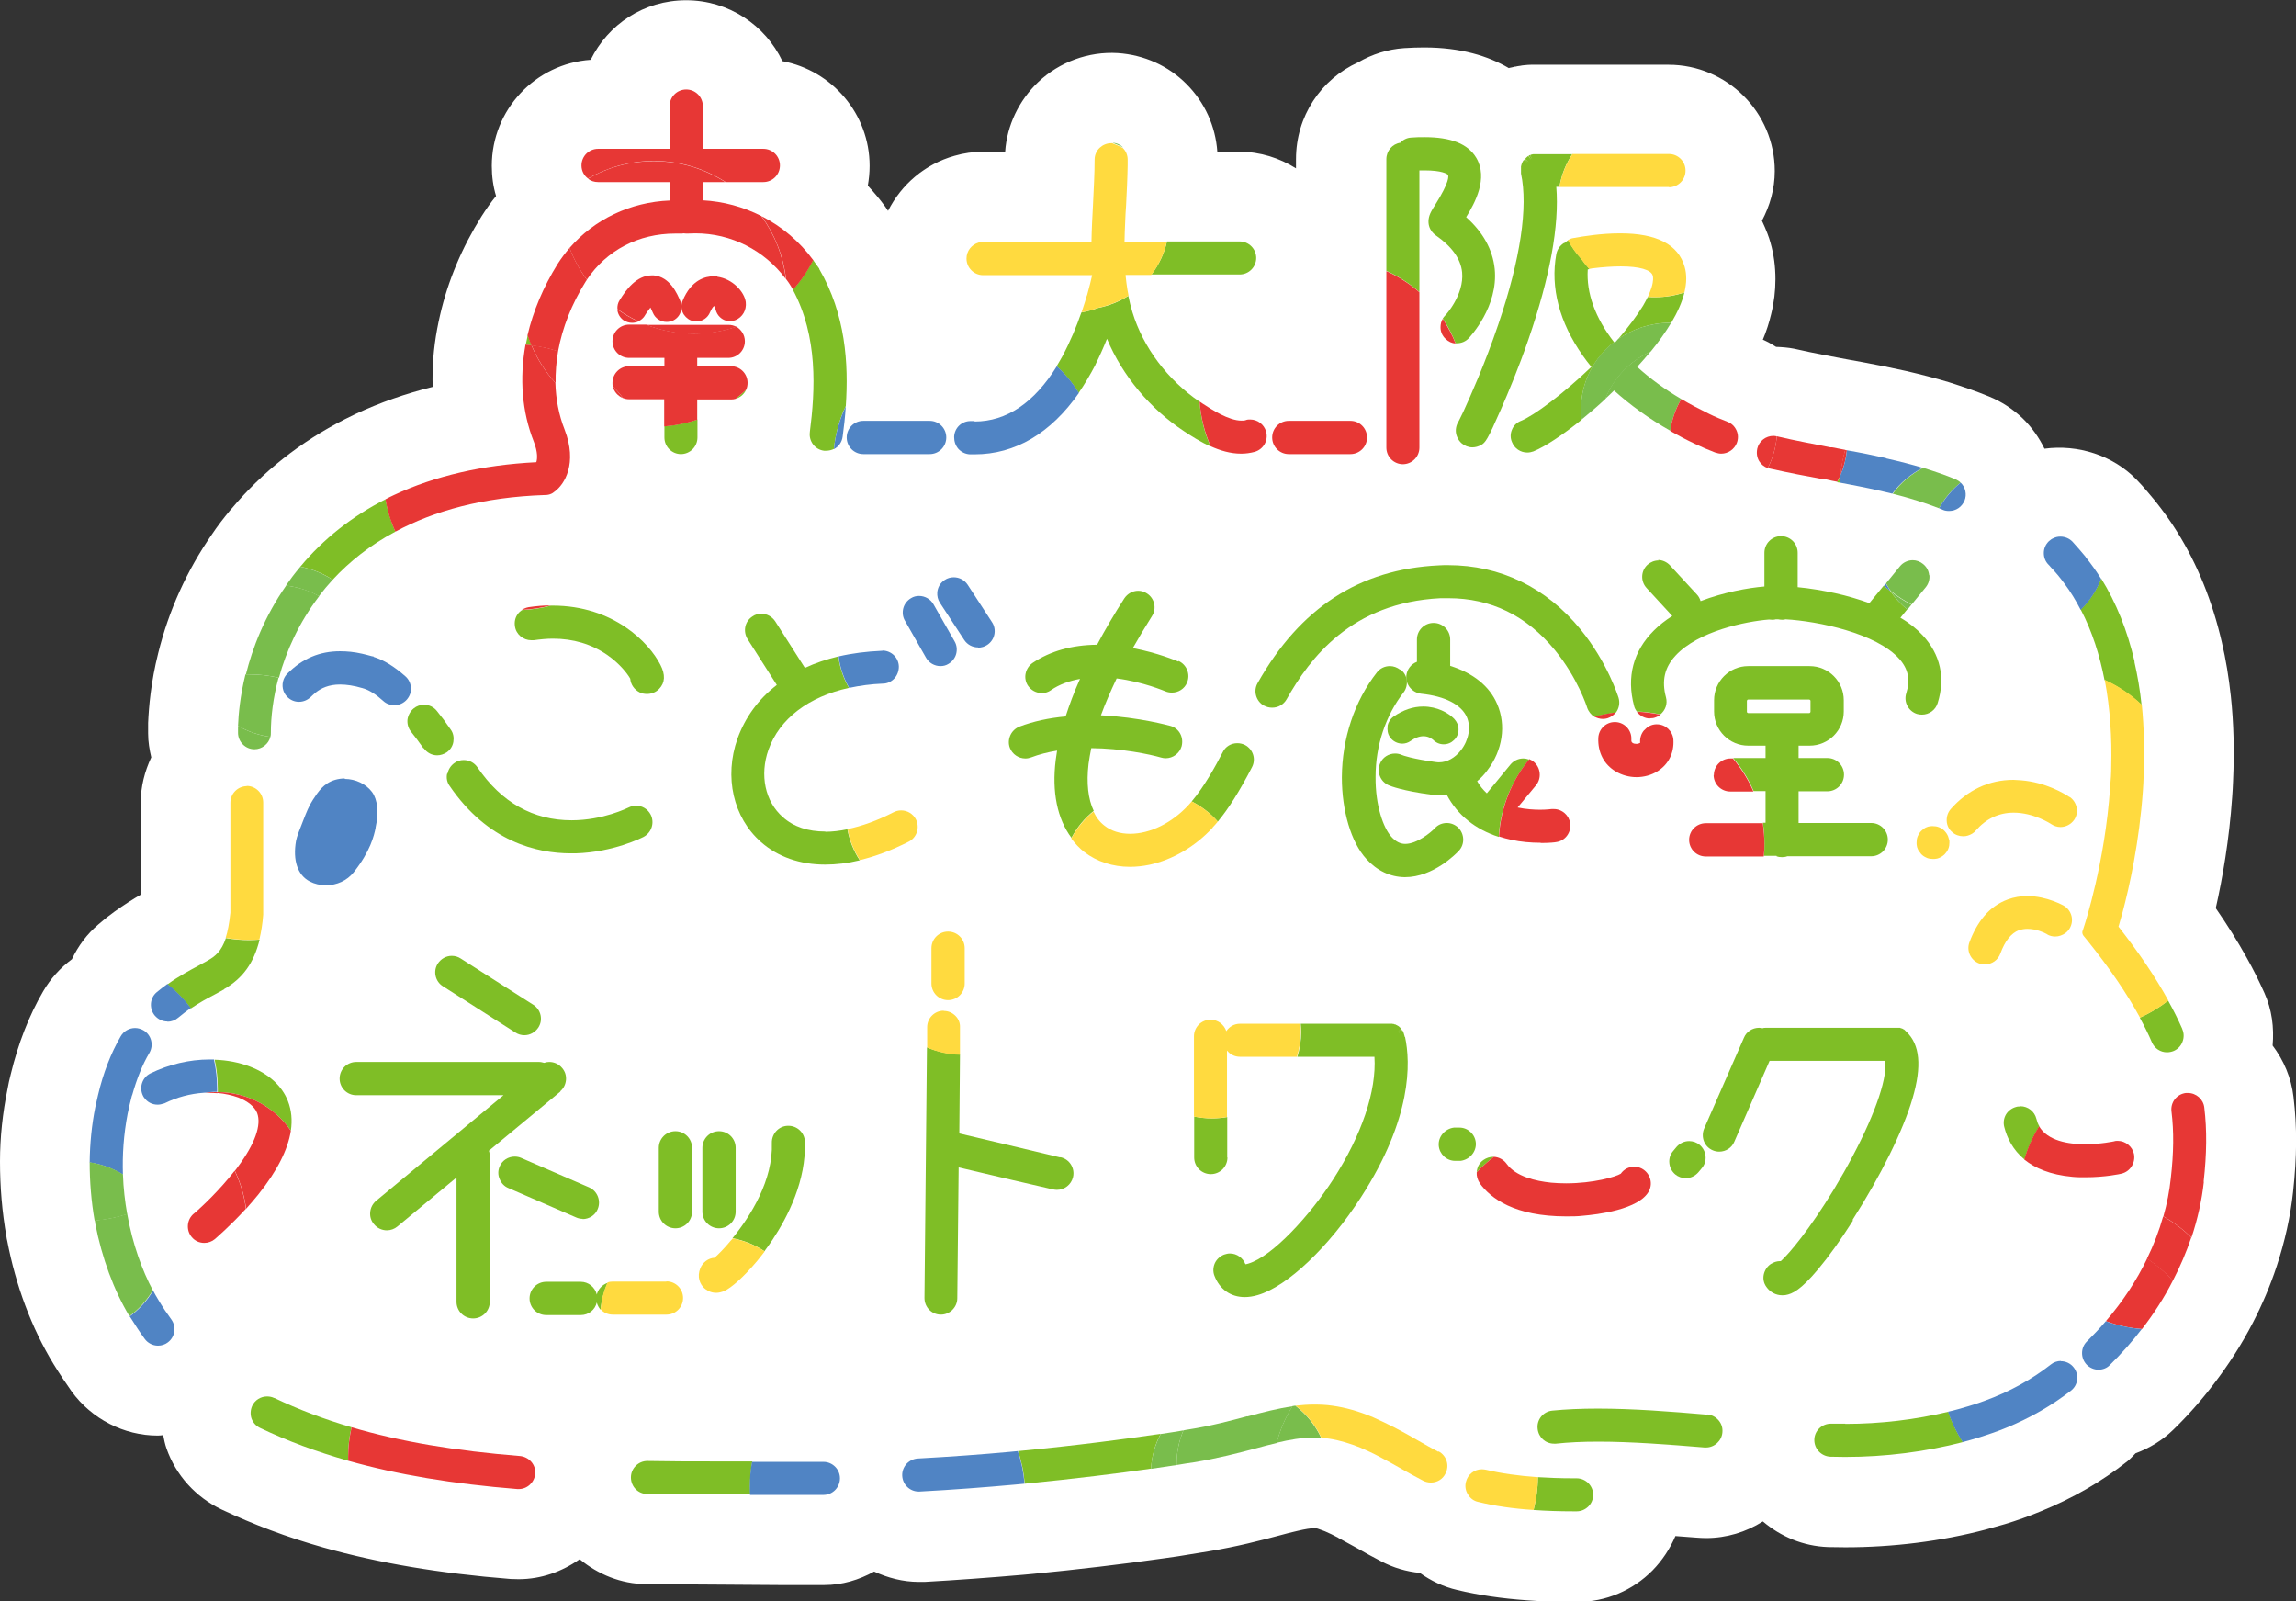 <?xml version="1.0" encoding="UTF-8"?>
<svg id="_レイヤー_2" data-name="レイヤー 2" xmlns="http://www.w3.org/2000/svg" viewBox="0 0 102.15 71.23">
  <rect x="0" y="0" width="102.15" height="71.23" fill="#333333" stroke="none"/>
  <defs>
    <style>
      .cls-1 {
        fill: #ffda3f;
      }

      .cls-1, .cls-2, .cls-3, .cls-4, .cls-5, .cls-6 {
        stroke-width: 0px;
      }

      .cls-2 {
        fill: #e73735;
      }

      .cls-3 {
        fill: #79bd4c;
      }

      .cls-4 {
        fill: #5084c4;
      }

      .cls-5 {
        fill: #fff;
      }

      .cls-6 {
        fill: #7fbe26;
      }
    </style>
  </defs>
  <g id="_レイヤー_1-2" data-name="レイヤー 1">
    <g>
      <path class="cls-5" d="M102.04,48.8c-.1-.86-.44-1.64-.93-2.29.07-.8-.03-1.6-.37-2.35-.23-.51-.49-1.04-.79-1.57-.4-.72-.85-1.44-1.37-2.19.3-1.33.6-3.04.73-4.94.02-.24.03-.48.04-.71.06-1.32.03-2.59-.1-3.79-.09-.83-.22-1.63-.4-2.39-.42-1.82-1.09-3.48-2-4.93-.29-.47-.62-.92-.96-1.35-.27-.33-.54-.65-.84-.96-1.05-1.08-2.61-1.57-4.09-1.37-.24-.49-.56-.95-.97-1.35-.44-.42-.95-.75-1.49-.97-.58-.24-1.17-.44-1.8-.64-.6-.18-1.22-.34-1.91-.5-.63-.14-1.27-.27-1.98-.4l-.66-.12c-.68-.13-1.46-.27-2.2-.44h0s-.09-.02-.14-.03c-.26-.05-.52-.07-.79-.08-.19-.12-.38-.23-.59-.32.16-.38.28-.76.37-1.14.13-.52.19-1.04.19-1.55,0-.56-.07-1.1-.22-1.62-.06-.23-.19-.58-.38-.98.35-.66.57-1.41.57-2.21,0-2.61-2.12-4.73-4.73-4.73h-5.87c-.07,0-.14,0-.22,0,0,0-.02,0-.02,0-.09,0-.19.01-.3.02-.05,0-.15.02-.2.03-.02,0-.05,0-.07.01-.03,0-.07.01-.1.02,0,0-.01,0-.02,0-.03,0-.06.01-.09.02-.05.01-.1.02-.14.03-.02,0-.05.01-.07.02-.92-.54-2.14-.92-3.77-.92-.28,0-.58.01-.89.03-.73.05-1.42.27-2.04.63-1.66.75-2.77,2.4-2.77,4.31v.41c-.73-.46-1.59-.74-2.52-.74h-.98c-.08-1.14-.56-2.2-1.38-3.02-.8-.8-1.87-1.29-3.05-1.37-1.3-.08-2.6.4-3.54,1.29-.86.82-1.39,1.93-1.47,3.1h-.98c-.43,0-.86.06-1.27.18-1.32.37-2.37,1.28-2.96,2.45-.04-.06-.08-.12-.12-.18-.24-.33-.5-.64-.78-.94.05-.29.08-.58.08-.88,0-2.32-1.68-4.25-3.88-4.66-.76-1.6-2.39-2.71-4.28-2.71s-3.48,1.08-4.25,2.65c-2.46.17-4.4,2.22-4.4,4.72,0,.46.06.91.19,1.34-.23.28-.44.58-.65.91-.87,1.39-1.49,2.86-1.84,4.38-.05.21-.09.41-.13.62-.16.86-.23,1.73-.2,2.58-1.21.3-2.35.7-3.42,1.2-.17.08-.33.16-.49.24-1.97,1-3.67,2.35-5.03,3.97-.02.02-.06.07-.08.09-.29.35-.56.7-.8,1.06-1.11,1.6-1.92,3.38-2.39,5.28-.33,1.31-.42,2.42-.45,3.11,0,.19,0,.35,0,.47,0,.37.06.72.14,1.06-.29.62-.47,1.3-.47,2.02v4.09c-.35.2-.74.45-1.16.75-.24.17-.48.36-.72.57-.51.43-.9.96-1.18,1.55-.51.38-.95.86-1.28,1.43-.63,1.08-1.11,2.32-1.44,3.68-.06.23-.11.46-.15.69C.12,49.5,0,50.58,0,51.67c0,1.11.09,2.24.29,3.36,0,.02.02.14.03.16.38,1.99,1.08,3.88,2.07,5.5.27.44.54.84.8,1.21.89,1.22,2.32,1.96,3.83,1.96.08,0,.16-.01.24-.02.04.2.08.4.15.6.42,1.19,1.29,2.15,2.43,2.7,1.44.68,2.92,1.24,4.55,1.7,2.45.69,5.17,1.15,8.32,1.4.1,0,.26.01.36.01,1.01,0,1.94-.34,2.72-.89.81.67,1.83,1.1,2.96,1.11,1.02.01,2.04.01,3.06.02l2.85.02c.33,0,.68,0,1.03,0,.33,0,.66,0,.99,0,.79,0,1.54-.23,2.21-.6.61.28,1.28.46,1.99.46.07,0,.18,0,.26,0,1.43-.08,2.91-.19,4.41-.32l.43-.04c1.96-.19,3.91-.42,5.81-.69,0,0,0,0,0,0,.44-.06.84-.12,1.18-.18l.8-.13c1.27-.21,2.3-.48,3.13-.7.29-.08.56-.15.83-.21.34-.08.58-.12.76-.12.08,0,.18.03.3.08l.16.06c.19.08.37.17.56.27.01,0,.02.01.03.02.28.15.55.3.84.46.35.2.71.4,1.08.59.53.28,1.11.45,1.71.51.49.35,1.05.62,1.66.76.96.23,1.98.38,3.12.46.64.05,1.32.07,2.05.07h.18c1.27,0,2.46-.51,3.34-1.4.44-.45.78-.97,1.02-1.53.31.02.63.05.93.07.12.01.3.02.43.02.92,0,1.79-.27,2.53-.74.79.67,1.79,1.1,2.9,1.14.26,0,.52.01.77.01,2.12,0,4.28-.27,6.25-.79.29-.08.57-.16.85-.24.53-.16,1.06-.35,1.57-.56,1.43-.58,2.73-1.33,3.87-2.23.14-.11.25-.24.37-.36.62-.23,1.2-.58,1.68-1.05.65-.63,1.25-1.31,1.79-2.02.67-.87,1.26-1.79,1.75-2.74.42-.81.78-1.66,1.06-2.51.36-1.09.61-2.2.73-3.31.17-1.56.18-2.89.02-4.21ZM15.27,43.31s.07-.01.1-.02c0,0,0,0,0,0-.03,0-.07,0-.1.01h0Z"/>
      <g>
        <g>
          <path class="cls-6" d="M24.92,48.55c.15-.13.24-.3.26-.5.02-.2-.04-.39-.17-.54-.14-.17-.35-.27-.57-.27-.08,0-.15.01-.23.04-.07-.02-.15-.04-.23-.04h-8.13c-.41,0-.74.33-.74.74s.33.74.74.74h6.55l-5.67,4.7c-.15.13-.24.3-.26.5-.02.2.04.39.17.54.14.17.35.27.57.27.17,0,.34-.06.47-.17l2.63-2.18v5.53c0,.41.33.74.74.74s.74-.33.74-.74v-6.47c0-.08-.01-.17-.04-.25l3.19-2.64Z"/>
          <path class="cls-6" d="M61.74,32.3c-.03.17,0,.35.1.49.12.18.33.29.55.29.13,0,.26-.04.37-.12.2-.14.39-.21.57-.21.25,0,.4.14.43.16.13.13.29.2.47.2s.34-.07.46-.19c.13-.12.2-.29.2-.47,0-.18-.07-.34-.19-.47-.26-.27-.76-.55-1.38-.55-.45,0-.89.15-1.31.44-.15.1-.24.25-.28.42Z"/>
          <path class="cls-6" d="M26.55,57.58c-.08-.32-.37-.56-.71-.56h-1.54c-.41,0-.74.33-.74.74s.33.74.74.74h1.54c.35,0,.64-.24.71-.56.03.12.09.23.17.32.04-.42.15-.82.31-1.19-.24.08-.42.28-.48.52Z"/>
          <path class="cls-6" d="M69.6,10.8c-.19.11-.32.29-.36.51-.27,1.48.14,3.04,1.18,4.51.11.16.24.33.38.5-1.28,1.23-2.58,2.18-3.13,2.4-.18.07-.33.21-.4.39-.08.18-.08.38,0,.56.11.28.38.46.68.46.09,0,.19-.02.27-.05.52-.21,1.3-.73,2.15-1.41-.02-.15-.03-.31-.03-.46,0-1.21.57-2.28,1.47-2.99-.84-1.08-1.24-2.19-1.17-3.24.03,0,.05,0,.08-.01-.13-.14-.25-.29-.36-.45-.23-.25-.43-.53-.59-.83-.06.03-.11.08-.16.12Z"/>
          <path class="cls-6" d="M35.08,50.08s-.02,0-.03,0c-.41.01-.72.36-.71.76.06,1.65-.94,3.25-1.75,4.24.52.1,1,.3,1.42.58.12-.16.24-.33.36-.51.69-1.04,1.5-2.64,1.44-4.36-.01-.4-.34-.71-.73-.71Z"/>
          <path class="cls-6" d="M62.29,29.79c-.13-.1-.29-.16-.45-.16-.23,0-.44.1-.58.28-1,1.28-1.55,2.94-1.56,4.67,0,1.49.41,2.89,1.09,3.63.47.52,1.06.8,1.7.81,0,0,.02,0,.02,0,1.26,0,2.28-1.05,2.39-1.17.28-.29.26-.76-.03-1.04-.14-.13-.32-.2-.5-.2-.2,0-.4.08-.53.23-.17.18-.79.7-1.32.7h0c-.23,0-.43-.11-.62-.32-.35-.39-.71-1.37-.7-2.66,0-1.4.45-2.73,1.24-3.75.12-.15.17-.35.15-.54-.02-.19-.12-.37-.28-.49Z"/>
          <path class="cls-6" d="M19.89,34.42c-.04.19,0,.39.12.55,1.69,2.47,3.86,2.99,5.39,2.99.07,0,.14,0,.21,0,1.69-.05,2.96-.7,3.02-.73.36-.19.5-.63.32-.99-.13-.25-.38-.4-.65-.4-.12,0-.23.03-.33.08-.05.02-1.14.57-2.54.57h0c-1.71,0-3.12-.79-4.19-2.36-.14-.2-.36-.32-.61-.32-.15,0-.29.04-.41.13-.16.11-.27.28-.31.47Z"/>
          <path class="cls-6" d="M52.43,29.43c-.1-.04-.92-.39-2.03-.6.26-.46.55-.94.85-1.42.11-.17.14-.36.1-.55-.04-.19-.16-.36-.32-.46-.12-.08-.25-.12-.39-.12-.25,0-.48.13-.62.34-.45.7-.86,1.4-1.21,2.06-1.12.01-2.08.28-2.87.81-.16.11-.27.28-.31.47-.04.19,0,.39.11.55.14.2.36.32.61.32.15,0,.29-.04.41-.13.36-.25.8-.41,1.29-.5-.26.58-.47,1.14-.64,1.67-.76.07-1.44.22-2.05.45-.18.07-.33.21-.41.39-.08.18-.09.38-.02.56.11.28.38.47.69.47.09,0,.18-.02.26-.05.34-.13.73-.23,1.15-.3-.02.14-.04.28-.06.41-.18,1.43.07,2.63.7,3.47.24-.46.58-.87.99-1.2-.25-.52-.33-1.24-.23-2.09.03-.22.07-.45.12-.7,1.35.01,2.59.27,3.11.42.07.02.14.03.2.03.33,0,.62-.22.71-.53.05-.19.03-.39-.06-.56-.09-.17-.25-.3-.44-.35-.01,0-1.38-.39-3.09-.47.19-.52.43-1.07.7-1.64,1.19.15,2.15.57,2.16.57.09.04.19.06.3.06.29,0,.56-.17.67-.44.08-.18.08-.38.01-.56-.07-.18-.21-.33-.39-.41Z"/>
          <path class="cls-6" d="M79.04,38.09c.08.03.16.04.24.04s.16-.01.24-.04h3.73c.41,0,.74-.33.74-.74s-.33-.74-.74-.74h-3.23v-1.41h1.28c.41,0,.74-.33.74-.74s-.33-.74-.74-.74h-1.28v-.55h.49c.84,0,1.52-.68,1.52-1.52v-.5c0-.84-.68-1.52-1.52-1.52h-2.73c-.84,0-1.52.68-1.52,1.52v.5c0,.84.68,1.52,1.52,1.52h.77v.55h-1.44c.37.44.68.93.91,1.47h.53v1.41h-.12c.05.3.07.62.07.93,0,.18,0,.36-.03.54h.57ZM77.77,31.72s-.05-.02-.05-.05v-.5s.02-.05.05-.05h2.73s.05.02.05.05v.5s-.02.05-.05.05h-2.73Z"/>
          <path class="cls-6" d="M18.85,33.28c.14.2.36.32.6.32.15,0,.29-.05.42-.13.16-.11.27-.28.3-.47.03-.19,0-.39-.12-.55-.27-.39-.34-.48-.61-.82-.14-.18-.35-.28-.58-.28-.16,0-.33.06-.45.16-.15.12-.25.3-.28.49-.02.19.03.39.15.54.24.31.3.38.56.75Z"/>
          <path class="cls-6" d="M25.92,54.23c.29,0,.56-.17.67-.44.16-.37-.01-.81-.38-.97l-3.02-1.31c-.09-.04-.19-.06-.29-.06-.29,0-.56.17-.67.44-.08.18-.08.38,0,.56.07.18.21.33.39.4l3.02,1.31c.09.04.19.06.29.06Z"/>
          <path class="cls-6" d="M82.43,54.25c1.24-1.94,2.24-3.95,2.66-5.39.42-1.43.33-2.4-.28-2.97,0,0-.02-.02-.02-.02,0,0-.01-.01-.01-.01,0,0,0,0-.01-.01,0,0-.02-.02-.03-.03,0,0-.01-.01-.02-.02-.01,0-.02-.01-.04-.02,0,0-.02,0-.03-.02,0,0-.02,0-.03-.01,0,0,0,0,0,0,0,0-.02,0-.03-.01,0,0-.02,0-.03-.01-.01,0-.02,0-.03-.01,0,0-.02,0-.03,0-.01,0-.03,0-.04,0,0,0-.02,0-.03,0-.01,0-.03,0-.04,0,0,0-.02,0-.03,0-.01,0-.03,0-.04,0,0,0-.01,0-.02,0h-5.72c-.05,0-.11,0-.16.02-.05-.01-.11-.02-.16-.02-.29,0-.56.17-.67.44l-1.77,4.04c-.16.37,0,.81.38.97.09.04.19.06.29.06.29,0,.56-.17.67-.44l1.57-3.6h5.14c.02.12.03.31-.02.61-.18,1.16-1.03,3.07-2.26,5.11-1.09,1.79-1.98,2.85-2.36,3.19,0,0-.02,0-.03,0-.15,0-.29.05-.42.13-.16.11-.27.28-.31.47-.04.19,0,.39.12.55.16.23.42.37.7.37.05,0,.1,0,.15-.01.3-.05.67-.22,1.45-1.15.47-.56,1-1.3,1.54-2.15Z"/>
          <path class="cls-6" d="M23.73,44.7l-3.23-2.06c-.12-.08-.26-.12-.4-.12-.25,0-.48.13-.62.34-.11.17-.14.36-.1.55.04.19.16.36.32.46l3.23,2.06c.12.08.26.12.4.12.25,0,.48-.13.62-.34.11-.17.14-.36.1-.55-.04-.19-.16-.36-.32-.46Z"/>
          <path class="cls-6" d="M66,51.6c-.19.13-.29.34-.3.55.23-.25.49-.48.76-.69,0,0-.02,0-.03,0-.15,0-.3.05-.43.14Z"/>
          <path class="cls-6" d="M81.88,21.15c-.04.1-.09.2-.15.3.04,0,.08.02.13.02,0-.11,0-.21.02-.32Z"/>
          <path class="cls-6" d="M23.48,14.91c-.03.14-.06.29-.09.43.09,0,.17.01.26.02-.06-.15-.12-.3-.17-.46Z"/>
          <path class="cls-6" d="M17.59,23.65c-.2-.45-.35-.93-.44-1.44-1.49.76-2.76,1.76-3.79,3,.53.1,1.02.3,1.44.58.74-.8,1.66-1.54,2.79-2.14Z"/>
          <path class="cls-6" d="M63.15,7.58c.08,0,.16,0,.24,0,.74,0,1,.15,1.03.2.03.05.08.3-.56,1.32-.08.12-.13.21-.18.3-.27.5-.06.89.2,1.07.72.5,1.11,1.05,1.17,1.64.1,1-.74,1.92-.75,1.92-.04.04-.08.09-.11.14.23.34.42.71.57,1.1.02,0,.04,0,.06,0,.2,0,.39-.08.53-.23.05-.06,1.32-1.4,1.15-3.08-.09-.86-.52-1.63-1.27-2.3.39-.63.99-1.73.45-2.64-.37-.62-1.12-.92-2.3-.92-.19,0-.39,0-.6.02-.18.01-.35.09-.48.23-.35.05-.62.36-.62.73v4.97c.54.24,1.03.56,1.47.94v-5.41Z"/>
          <path class="cls-6" d="M36.72,36.99h0c-.77,0-1.41-.21-1.89-.64-.79-.69-1.04-1.87-.64-3,.49-1.38,1.79-2.36,3.58-2.75-.24-.42-.41-.9-.47-1.4-.53.13-1.02.29-1.49.51l-1.32-2.07c-.14-.21-.37-.34-.62-.34-.14,0-.28.04-.39.12-.17.11-.28.27-.32.46-.04.19,0,.39.1.55l1.3,2.04c-.83.64-1.41,1.45-1.75,2.39-.6,1.7-.19,3.51,1.05,4.6.75.66,1.73,1,2.85,1h0c.49,0,1.01-.06,1.54-.19-.27-.41-.46-.88-.55-1.38-.34.07-.67.11-.98.11Z"/>
          <path class="cls-6" d="M47.02,52.93c.34,0,.64-.23.72-.57.09-.39-.15-.79-.55-.88h-.05c-.85-.21-3.54-.84-4.46-1.06l.03-3.51c-.52-.02-1.02-.13-1.47-.32l-.11,11.15c0,.41.32.74.73.74h0c.4,0,.73-.33.73-.73l.06-5.82c1.25.3,3.88.91,4.2.98.06.01.11.02.17.02Z"/>
          <path class="cls-6" d="M73.8,24.93c-.19,0-.36.07-.5.19-.3.27-.32.74-.04,1.04l1.14,1.24c-.31.2-.58.41-.81.64-.93.92-1.23,2.08-.89,3.36.02.09.07.18.12.25.36.01.71.06,1.05.13.22-.18.33-.47.25-.76-.2-.74-.06-1.33.42-1.85,1.01-1.1,3.15-1.53,4.16-1.61.05,0,.09.01.14.01.05,0,.11,0,.16-.02.01,0,.03,0,.06,0,.02,0,.04,0,.05,0,.05.01.11.02.17.02s.11,0,.16-.02c1.44.08,4.06.62,5.07,1.77.39.44.49.93.3,1.52-.06.19-.04.39.05.56s.24.3.43.36c.07.02.14.03.22.03.32,0,.61-.21.7-.52.35-1.12.12-2.16-.67-3.01-.26-.28-.59-.55-.99-.78l.3-.37c-.29-.24-.54-.51-.75-.82-.1-.08-.19-.16-.29-.24l-.64.78c-.47-.17-.97-.32-1.51-.44-.55-.12-1.14-.22-1.68-.27,0-.03,0-.07,0-.11v-1.42c0-.41-.33-.74-.74-.74s-.74.33-.74.74v1.42s0,.05,0,.08c-.74.06-1.82.26-2.84.65-.03-.11-.09-.22-.17-.3l-1.19-1.29c-.14-.15-.34-.24-.54-.24Z"/>
          <path class="cls-6" d="M54.18,36.55c.48-.58.96-1.34,1.52-2.42.19-.36.05-.8-.31-.99-.1-.05-.22-.08-.34-.08-.28,0-.53.15-.65.4-.33.64-.83,1.54-1.38,2.19.44.23.84.53,1.16.9Z"/>
          <path class="cls-6" d="M74.44,51.2c-.13.15-.19.34-.17.54.02.2.11.37.26.5.13.11.3.17.47.17.22,0,.42-.1.56-.26l.15-.18c.13-.15.19-.34.17-.54-.02-.2-.11-.37-.26-.5-.13-.11-.3-.17-.47-.17-.22,0-.42.1-.56.26l-.15.18Z"/>
          <path class="cls-6" d="M62.49,46.12s0-.01,0-.01c0-.02,0-.04-.01-.05,0,0,0-.02-.01-.03,0-.01,0-.03-.01-.04,0,0,0-.02-.01-.03h0s0-.03-.01-.04c0,0-.01-.02-.02-.03h0s0-.02-.01-.03c0-.01-.01-.02-.02-.03l-.17.13.16-.14s-.01-.01-.02-.02c0,0-.02-.02-.02-.03l-.15.14.15-.15s-.01-.01-.02-.02c0,0-.01-.01-.02-.02,0,0-.02-.02-.03-.03,0,0-.01,0-.02-.02-.01,0-.02-.02-.04-.03,0,0-.01,0-.02-.01-.01,0-.03-.02-.05-.03h-.01s-.03-.02-.05-.03c0,0-.01,0-.02,0-.02,0-.03-.01-.05-.02,0,0-.01,0-.02,0-.02,0-.03,0-.05-.01,0,0-.02,0-.03,0h-.01s-.02,0-.03,0c-.01,0-.03,0-.05,0,0,0-.02,0-.03,0h-3.92c.01.12.02.25.02.37,0,.38-.06.75-.17,1.1h3.43c.1,1.52-.57,3.49-1.84,5.46-1.02,1.58-2.69,3.42-3.77,3.74-.07.02-.11.03-.13.03-.11-.28-.38-.48-.69-.48-.09,0-.17.02-.26.05-.18.07-.33.21-.41.38-.08.18-.09.38-.02.56.23.6.72.95,1.35.95.18,0,.38-.03.58-.09,1.31-.38,3.16-2.13,4.59-4.35,2.28-3.53,2.21-5.99,1.96-7.14,0,0,0,0,0,0Z"/>
          <path class="cls-6" d="M54.6,51.49v-1.8c-.22.04-.45.06-.68.06-.27,0-.53-.03-.79-.08v1.82c0,.41.33.74.74.74s.74-.33.74-.74Z"/>
          <path class="cls-6" d="M70.15,65.76c-.06,0-.11,0-.17,0-.56,0-1.07-.02-1.56-.05,0,.5-.07.99-.19,1.46.55.04,1.14.06,1.76.06.05,0,.11,0,.16,0,.2,0,.38-.08.52-.22.14-.14.21-.32.21-.52,0-.4-.33-.73-.74-.73Z"/>
          <path class="cls-6" d="M74.35,14.37c.29-.49.49-.94.59-1.36-.41.14-.85.21-1.3.21-.11,0-.22,0-.33-.01-.06.12-.13.25-.21.39-.27.44-.65.95-1.11,1.49.65-.46,1.45-.73,2.31-.73.02,0,.04,0,.06,0Z"/>
          <path class="cls-6" d="M31.81,65.01c-.98,0-1.99,0-3-.02h-.01c-.4,0-.73.33-.73.73,0,.41.32.74.73.74,1.01.01,2.03.01,3.02.02.53,0,1.05,0,1.56,0,0-.12-.01-.25-.01-.37,0-.38.04-.74.1-1.1-.55,0-1.11,0-1.65,0Z"/>
          <path class="cls-6" d="M48.74,16.21c.18-.36.35-.74.51-1.14.69,1.65,1.92,3.12,3.44,4.12.32.21.72.47,1.17.67-.27-.61-.44-1.28-.49-1.99-1.42-.97-2.51-2.41-2.99-3.99-.07-.23-.13-.47-.18-.72-.4.26-.86.44-1.35.54-.24.09-.48.15-.74.2-.21.61-.49,1.29-.85,1.96-.08.15-.17.29-.25.43.38.35.71.75.98,1.19.26-.38.51-.8.75-1.26Z"/>
          <path class="cls-6" d="M23.63,28.48s.07,0,.11,0c.29-.04.58-.07.86-.07.9,0,1.71.24,2.41.72.55.38.9.83,1.03,1.06.02.26.18.49.42.61.1.05.21.07.33.07.2,0,.4-.08.54-.23.26-.27.28-.63.05-1.07-.5-.98-2.08-2.63-4.8-2.63-.02,0-.04,0-.06,0-.42.11-.85.18-1.3.2-.07.05-.13.1-.18.17-.12.16-.16.35-.13.55.05.36.37.62.73.62Z"/>
          <path class="cls-6" d="M55.89,11.48c0-.41-.33-.74-.74-.74h-3.23c-.12.54-.36,1.04-.69,1.47h3.92c.41,0,.74-.33.74-.74Z"/>
          <path class="cls-6" d="M9.97,44c.83-.48,1.32-1.15,1.58-2.2-.15.01-.31.02-.46.02-.36,0-.7-.03-1.04-.09-.2.6-.49.82-.81,1-.11.06-.24.13-.38.21-.41.22-.9.48-1.41.85.39.31.74.67,1.04,1.07.37-.25.73-.45,1.06-.62.15-.08.28-.15.42-.23Z"/>
          <path class="cls-6" d="M75.95,62.93c-1.61-.14-3.31-.27-4.86-.27-.76,0-1.42.03-2.03.09-.4.04-.7.4-.65.81.04.38.35.66.73.66.03,0,.05,0,.08,0,.56-.06,1.17-.09,1.88-.09,1.5,0,3.16.13,4.74.26.02,0,.04,0,.06,0,.38,0,.7-.3.73-.67.02-.2-.04-.39-.17-.54-.13-.15-.3-.24-.5-.26Z"/>
          <path class="cls-6" d="M97.09,45.77c-.18-.41-.39-.83-.63-1.26-.38.3-.81.56-1.26.76.2.37.39.74.54,1.1.12.27.38.44.67.44.1,0,.2-.02.3-.06.18-.08.32-.22.39-.41.07-.18.07-.38-.01-.56Z"/>
          <path class="cls-6" d="M30.29,20.2c.41,0,.74-.33.74-.74v-.8c-.47.16-.96.26-1.47.3v.5c0,.41.33.74.74.74Z"/>
          <path class="cls-6" d="M89.88,49.22c-.06,0-.12,0-.18.02-.19.05-.35.17-.45.33-.1.17-.13.37-.08.56.12.48.38,1.02.9,1.45.15-.53.38-1.02.66-1.48-.06-.1-.1-.21-.13-.33-.08-.33-.38-.56-.71-.56Z"/>
          <path class="cls-6" d="M64.93,50.16s-.04,0-.06,0h-.18c-.4.05-.71.4-.68.8.03.38.35.68.73.68.02,0,.04,0,.06,0h.18c.4-.05.71-.4.68-.8-.03-.38-.35-.68-.73-.68Z"/>
          <path class="cls-6" d="M33.2,17.33c-.15.14-.31.28-.47.41.21-.06.38-.21.47-.41Z"/>
          <path class="cls-6" d="M36.03,19.23c-.05.4.23.77.63.82.03,0,.06,0,.1,0,.12,0,.24-.03.34-.08.07-.68.25-1.32.53-1.91.13-1.89-.01-4.08-1.18-6.09v-.02c-.1-.13-.19-.27-.28-.39-.24.48-.54.93-.9,1.32,1.13,2.09,1,4.48.76,6.34Z"/>
          <path class="cls-6" d="M67.2,34.01l-1.05,1.28c-.17-.16-.32-.34-.43-.54.17-.14.32-.3.45-.48.68-.88.85-2.01.44-2.95-.34-.8-1.07-1.38-2.09-1.7v-1.17c0-.41-.33-.74-.74-.74s-.74.33-.74.74v.99c-.26.1-.44.33-.47.61-.04.4.25.76.66.81,1.06.11,1.78.48,2.03,1.04.19.44.09,1.02-.26,1.47-.26.34-.62.54-.97.54-.05,0-.09,0-.14-.01h-.01c-1.04-.14-1.48-.3-1.52-.32-.09-.04-.19-.06-.29-.06-.29,0-.56.17-.67.44-.16.37.01.81.38.97.09.04.63.25,1.9.42.12.02.24.03.35.03.11,0,.22,0,.34-.02.47.89,1.26,1.53,2.31,1.87.07-1.3.57-2.49,1.35-3.44-.08-.03-.17-.05-.26-.05-.22,0-.43.1-.57.27Z"/>
          <path class="cls-6" d="M82.1,63.33c-.2,0-.41,0-.62,0h-.02c-.4,0-.73.31-.74.71-.01.41.31.74.71.76.22,0,.44.01.66.01,1.79,0,3.59-.23,5.24-.66-.27-.42-.49-.87-.65-1.35-1.45.35-3.02.54-4.58.54Z"/>
          <path class="cls-6" d="M29.31,51.06v2.84c0,.41.33.74.74.74s.74-.33.74-.74v-2.84c0-.41-.33-.74-.74-.74s-.74.33-.74.74Z"/>
          <path class="cls-6" d="M56.24,31.39c.11.06.23.09.36.09.27,0,.51-.14.64-.37,1.04-1.84,2.88-4.3,6.85-4.5.12,0,.23,0,.35,0,1.88,0,3.47.77,4.73,2.3,1.02,1.24,1.44,2.55,1.44,2.56.06.18.18.33.33.42.31-.09.63-.15.95-.19.14-.18.19-.43.12-.66-.02-.06-.49-1.57-1.69-3.04-1.53-1.87-3.57-2.86-5.9-2.86-.14,0-.27,0-.41.01-3.53.17-6.17,1.89-8.06,5.24-.2.35-.07.8.28,1Z"/>
          <path class="cls-6" d="M94.97,29.44c-.32-1.39-.82-2.63-1.49-3.71-.2.52-.51.99-.91,1.38.52.99.85,2.06,1.06,3.14.61.28,1.17.65,1.65,1.11-.07-.67-.18-1.31-.32-1.92Z"/>
          <path class="cls-6" d="M45.59,66c2.25-.22,4.19-.46,5.62-.67.03-.56.18-1.08.43-1.55-1.48.22-3.7.52-6.35.77.16.46.26.95.3,1.45Z"/>
          <path class="cls-6" d="M31.99,54.64c.41,0,.74-.33.74-.74v-2.84c0-.41-.33-.74-.74-.74s-.74.33-.74.74v2.84c0,.41.33.74.74.74Z"/>
          <path class="cls-6" d="M12.94,50.3c.07-.47.03-.91-.13-1.32-.26-.67-.85-1.21-1.68-1.53-.49-.19-1.02-.29-1.58-.31.09.41.14.84.14,1.28,0,.05,0,.11,0,.16,1.36.01,2.55.69,3.25,1.72Z"/>
          <path class="cls-6" d="M12.2,62.19c-.1-.05-.21-.07-.32-.07-.28,0-.54.16-.66.42-.08.18-.09.38-.03.56.07.19.2.33.38.42,1.22.58,2.51,1.06,3.92,1.46,0-.06,0-.12,0-.19,0-.45.05-.88.15-1.3-1.23-.36-2.36-.79-3.43-1.3Z"/>
        </g>
        <path class="cls-2" d="M24.26,22.02s0,0,0,0c.03,0,.11,0,.2-.03.1-.03.18-.09.21-.12.45-.32,1.03-1.26.45-2.76-.26-.66-.39-1.36-.41-2.08-.45-.49-.81-1.06-1.07-1.68-.09,0-.17-.02-.26-.02-.27,1.5-.16,2.98.37,4.32.18.47.16.76.11.91-2.38.12-4.51.61-6.33,1.46-.13.06-.25.12-.38.19.08.5.23.99.44,1.44,1.71-.92,3.9-1.54,6.67-1.63Z"/>
        <path class="cls-2" d="M23.22,27.13c.45-.02.88-.09,1.3-.2-.33,0-.66.03-1,.08-.11.02-.21.06-.3.12Z"/>
        <path class="cls-2" d="M32.28,8.1h1.68c.41,0,.74-.33.74-.74s-.33-.74-.74-.74h-2.69v-1.9c0-.41-.33-.74-.74-.74s-.74.33-.74.74v1.9h-3.18c-.41,0-.74.33-.74.74,0,.24.11.45.29.58.86-.49,1.86-.78,2.93-.78,1.17,0,2.26.34,3.18.93Z"/>
        <path class="cls-2" d="M33.88,9.61c.58.8.97,1.76,1.09,2.8.08.1.15.21.22.32.03.05.06.11.09.16.36-.4.66-.84.9-1.32-.61-.83-1.4-1.5-2.29-1.95Z"/>
        <path class="cls-2" d="M24.83,15.62c.19-1.04.6-2.09,1.23-3.1.02-.03.04-.05.05-.08-.32-.43-.57-.9-.77-1.41-.19.22-.37.46-.53.71-.64,1.03-1.09,2.1-1.34,3.17.05.16.11.31.17.46.41.05.8.13,1.18.26Z"/>
        <path class="cls-2" d="M27.77,14.26c.1.06.22.1.35.1.1,0,.19-.02.28-.06-.33-.15-.64-.33-.93-.54,0,.03,0,.06.01.1.04.17.15.32.3.41Z"/>
        <path class="cls-2" d="M32.53,16.29h-1.51v-.37h1.38c.41,0,.74-.33.74-.74,0-.28-.16-.52-.38-.65-.59.2-1.22.31-1.88.31-.75,0-1.47-.14-2.13-.4h-.76c-.41,0-.74.33-.74.74s.33.74.74.74h1.57v.37h-1.57c-.41,0-.74.33-.74.74,0,.05,0,.1.01.14.16.17.32.35.46.54.08.03.17.05.26.05h1.57v1.21c.51-.04,1-.14,1.47-.3v-.9h1.51c.07,0,.14-.01.2-.03.16-.13.32-.26.47-.41.04-.09.06-.19.06-.3,0-.41-.33-.74-.74-.74Z"/>
        <path class="cls-2" d="M24.83,15.62c-.38-.12-.77-.21-1.18-.26.26.62.62,1.19,1.07,1.68-.01-.47.03-.94.11-1.42Z"/>
        <path class="cls-2" d="M27.72,17.71c-.14-.19-.3-.37-.46-.54.05.25.23.45.46.54Z"/>
        <path class="cls-2" d="M30.05,10.39c.07,0,.14,0,.21,0,.01,0,.02,0,.03,0,.04,0,.08,0,.12-.01.04,0,.08.01.12.01.02,0,.04,0,.05,0,.12,0,.24-.01.36-.01,1.59,0,3.07.75,4.02,2.03-.12-1.04-.5-1.99-1.09-2.8-.8-.41-1.69-.65-2.61-.7v-.81h1.01c-.92-.59-2.01-.93-3.18-.93-1.07,0-2.07.28-2.93.78.12.1.28.15.45.15h3.18v.82c-1.74.07-3.34.83-4.45,2.11.19.51.45.98.77,1.41.88-1.31,2.3-2.05,3.93-2.05Z"/>
        <path class="cls-2" d="M32.76,14.54c-.1-.06-.22-.09-.35-.09h-3.66c.66.26,1.38.4,2.13.4.66,0,1.29-.11,1.88-.31Z"/>
        <path class="cls-2" d="M31.92,12.3c-.06,0-.11-.01-.17-.01-.35,0-.99.14-1.38,1.09-.07.16-.07.34,0,.51.07.16.2.29.36.36.08.03.16.05.25.05.27,0,.51-.16.61-.41.07-.16.14-.25.17-.27.01,0,.04.01.06.03,0,.07.02.15.05.22.1.25.34.42.61.42.08,0,.17-.02.24-.05.32-.13.5-.45.46-.8-.06-.46-.59-1.04-1.27-1.13Z"/>
        <path class="cls-2" d="M28.68,14.05c.11-.18.2-.29.26-.37.03.06.06.13.11.24.1.24.34.4.61.4.09,0,.17-.02.26-.05.16-.07.29-.2.35-.36.07-.16.06-.34,0-.51-.14-.33-.46-1.09-1.19-1.15-.03,0-.06,0-.08,0-.68,0-1.14.63-1.43,1.1-.08.12-.11.26-.1.4.29.21.6.39.93.54.12-.05.22-.14.29-.25Z"/>
        <path class="cls-2" d="M23.08,66.24c.38,0,.7-.3.73-.68.02-.2-.05-.39-.17-.53-.13-.15-.31-.24-.5-.26-2.88-.23-5.33-.64-7.5-1.28-.09.42-.15.85-.15,1.3,0,.06,0,.13,0,.19,2.2.62,4.67,1.03,7.53,1.26.02,0,.04,0,.06,0Z"/>
        <path class="cls-2" d="M65.83,52.63c.49.68,1.55,1.48,3.86,1.48.25,0,.49,0,.74-.03.58-.05,2.51-.26,2.94-1.11.18-.36.03-.8-.33-.99-.1-.05-.21-.08-.33-.08-.24,0-.46.11-.6.31-.22.14-1.22.43-2.43.43-.23,0-.45-.01-.67-.03-.68-.07-1.57-.27-1.98-.84-.13-.18-.34-.3-.57-.31-.27.21-.53.44-.76.69-.01.16.03.33.14.48Z"/>
        <path class="cls-6" d="M69.96,6.86c-.9,0-1.58,0-1.58,0,0,0-.02,0-.03,0v.21s-.01-.21-.01-.21c-.01,0-.02,0-.03,0,0,0-.02,0-.03,0-.01,0-.03,0-.04,0,0,0,0,0,0,0,0,0-.01,0-.02,0-.02,0-.04,0-.05.01,0,0-.01,0-.02,0-.01,0-.03.01-.05.02,0,0-.02,0-.02.01l.09.19-.1-.19s-.02,0-.03.01c0,0-.02.01-.03.02l.11.18-.12-.17s-.01,0-.02.01c-.01,0-.02.01-.04.03,0,0-.01.01-.02.02-.01,0-.02.02-.03.03,0,0-.01.01-.02.02,0,0-.01.02-.02.02l.16.14-.17-.13s-.01.01-.02.02c0,0-.01.02-.02.02l.17.12-.18-.12s-.01.02-.02.03c0,0-.01.02-.02.03,0,.01-.01.02-.02.04,0,0,0,.01-.01.03,0,.01-.01.02-.02.04,0,0,0,.02-.01.03,0,.01,0,.02-.01.04,0,.01,0,.02-.01.04,0,0,0,.02,0,.03,0,.01,0,.03,0,.05,0,0,0,.02,0,.02,0,.02,0,.04,0,.05,0,0,0,.01,0,.02,0,0,0,0,0,0,0,.01,0,.02,0,.04,0,0,0,.03,0,.04,0,0,0,.02,0,.03,0,.01,0,.03,0,.04,0,0,0,0,0,0,.32,1.48-.02,3.8-1.01,6.71-.6,1.77-1.24,3.19-1.55,3.87-.11.22-.18.36-.2.41-.03.05-.06.1-.08.15-.09.22-.07.42,0,.58.05.12.12.21.2.28.13.11.3.18.48.18.13,0,.26-.04.38-.1.2-.12.28-.21.89-1.6.31-.71.78-1.82,1.22-3.1.96-2.78,1.38-5.07,1.24-6.79h.14c.09-.54.29-1.03.58-1.47Z"/>
        <path class="cls-2" d="M64.09,14.56c0,.2.08.38.23.52.12.12.28.19.44.2-.15-.39-.35-.75-.57-1.1-.07.11-.1.24-.1.38Z"/>
        <path class="cls-2" d="M55.23,20.18c.2,0,.4-.03.59-.08.39-.11.62-.51.51-.9-.09-.32-.38-.54-.71-.54-.07,0-.13,0-.2.03-.06.02-.12.02-.19.02-.56,0-1.32-.49-1.73-.76-.04-.03-.09-.06-.13-.09.05.7.22,1.37.49,1.99.42.19.88.33,1.36.33Z"/>
        <path class="cls-2" d="M57.34,20.2h2.74c.41,0,.74-.33.74-.74s-.33-.74-.74-.74h-2.74c-.41,0-.74.33-.74.74s.33.74.74.74Z"/>
        <path class="cls-2" d="M62.41,20.65c.41,0,.74-.33.74-.74v-6.91c-.44-.38-.93-.7-1.47-.94v7.85c0,.41.33.74.74.74Z"/>
        <path class="cls-3" d="M49.5,6.35c.16.06.32.13.47.21-.12-.12-.28-.2-.47-.21Z"/>
        <path class="cls-2" d="M71.52,31.95c.15-.05.28-.14.37-.26-.33.04-.64.1-.95.19.11.06.23.1.37.1.07,0,.15-.01.21-.03Z"/>
        <path class="cls-2" d="M78.42,36.62h-2.53c-.41,0-.74.33-.74.74s.33.74.74.74h2.58c.02-.18.03-.36.03-.54,0-.32-.03-.63-.07-.93Z"/>
        <path class="cls-2" d="M76.24,34.47c0,.41.33.74.74.74h1.03c-.23-.54-.54-1.03-.91-1.47h-.11c-.41,0-.74.33-.74.74Z"/>
        <path class="cls-2" d="M68.55,37.5c.39,0,.65-.03.68-.04.4-.05.68-.42.63-.83-.05-.36-.36-.64-.73-.64-.03,0-.07,0-.1,0-.02,0-.22.03-.51.03-.26,0-.62-.02-1-.1l.82-.99c.12-.15.18-.34.16-.54-.02-.2-.11-.37-.26-.5-.06-.05-.13-.09-.2-.12-.78.94-1.27,2.13-1.35,3.44.18.06.37.11.56.15.41.09.85.13,1.3.13Z"/>
        <path class="cls-2" d="M73.41,31.95c.06,0,.13,0,.19-.02.1-.03.19-.07.27-.14-.34-.07-.69-.12-1.05-.13.14.18.35.3.59.3Z"/>
        <path class="cls-2" d="M73.15,32.48c-.13.15-.19.34-.18.53,0,.03,0,.04,0,.04,0,0,0,0-.01,0-.04.02-.09.04-.15.04-.06,0-.13-.01-.17-.04-.03-.02-.07-.04-.06-.16.02-.4-.29-.75-.7-.77-.01,0-.03,0-.04,0-.39,0-.71.31-.73.7-.03.64.25,1.19.78,1.5.27.16.59.25.92.25s.66-.09.93-.26c.49-.3.75-.82.71-1.41-.03-.38-.35-.68-.73-.68-.02,0-.03,0-.05,0-.2.01-.37.1-.5.25Z"/>
        <path class="cls-2" d="M92.79,52.37c.87,0,1.56-.15,1.59-.16.39-.09.64-.48.56-.88-.07-.33-.38-.58-.72-.58-.05,0-.11,0-.16.02,0,0-.59.13-1.29.13-.75,0-1.67-.15-2.05-.8-.28.45-.51.95-.66,1.48.47.38,1.15.68,2.14.77.19.02.38.02.58.02Z"/>
        <path class="cls-2" d="M98.04,52.57c.14-1.25.15-2.3.03-3.3-.04-.37-.36-.65-.73-.65-.03,0-.06,0-.09,0-.4.05-.69.41-.64.82.11.89.1,1.84-.03,2.97-.06.57-.17,1.14-.33,1.7.46.26.88.58,1.25.94.27-.81.46-1.65.55-2.48Z"/>
        <path class="cls-2" d="M96.67,56.97c.33-.63.6-1.27.82-1.92-.37-.37-.79-.68-1.25-.94-.18.64-.42,1.27-.72,1.88.42.28.81.61,1.15.99Z"/>
        <path class="cls-2" d="M95.53,55.98c-.47.98-1.09,1.92-1.84,2.79.51.19,1.05.31,1.61.35.53-.69.99-1.4,1.37-2.15-.34-.38-.72-.71-1.15-.99Z"/>
        <path class="cls-3" d="M71.98,15.09c-.05.05-.09.11-.14.16,0-.01-.02-.02-.03-.04-.9.7-1.47,1.78-1.47,2.99,0,.16.01.31.03.46.34-.28.7-.58,1.05-.91.37-.93,1.1-1.69,2.02-2.11.37-.45.67-.88.91-1.28-.02,0-.04,0-.06,0-.86,0-1.66.27-2.31.73Z"/>
        <path class="cls-3" d="M74.31,19.17c.07-.51.24-.99.49-1.42-.73-.43-1.39-.91-1.96-1.43.21-.23.41-.46.59-.68-.93.42-1.66,1.18-2.02,2.11.13-.12.27-.25.4-.38.72.65,1.55,1.25,2.5,1.79Z"/>
        <path class="cls-3" d="M84.11,26.3c.21.31.46.58.75.82l.18-.22c-.33-.17-.64-.37-.93-.6Z"/>
        <path class="cls-3" d="M85.83,25.59c-.02-.2-.11-.37-.27-.5-.13-.11-.3-.17-.46-.17-.22,0-.43.1-.57.27l-.62.76c.06.12.13.23.21.34.29.23.6.43.93.6l.63-.77c.12-.15.18-.34.16-.54Z"/>
        <path class="cls-3" d="M84.2,21.96c.78.2,1.45.41,2.07.65.24-.44.57-.83.96-1.14-.06-.06-.14-.11-.23-.15-.45-.19-.93-.35-1.44-.51-.54.28-1,.67-1.35,1.15Z"/>
        <path class="cls-2" d="M9.68,48.58s0,.03,0,.04c.33.03.64.1.92.2.43.17.73.41.84.69.2.53-.09,1.36-.86,2.4-.04.06-.08.11-.13.17.25.53.42,1.1.5,1.69.18-.2.36-.41.54-.63.84-1.05,1.32-2,1.45-2.84-.7-1.03-1.89-1.71-3.25-1.72Z"/>
        <path class="cls-2" d="M9.68,48.62s0-.03,0-.04c-.01,0-.03,0-.04,0-.19,0-.37.01-.55.04.08,0,.16,0,.25,0,.12,0,.23,0,.34.01Z"/>
        <path class="cls-2" d="M8.62,53.99c-.31.26-.35.73-.09,1.04.14.17.34.26.56.26.17,0,.34-.06.47-.17.03-.03.67-.57,1.38-1.35-.08-.6-.25-1.17-.5-1.69-.66.85-1.45,1.6-1.83,1.92Z"/>
        <path class="cls-2" d="M82.09,20.01c-.19-.04-.38-.07-.57-.11h-.08c-.74-.15-1.58-.3-2.38-.49,0,0,0,0-.01,0-.04.5-.18.98-.4,1.41.03,0,.05.02.08.02.83.19,1.69.35,2.45.49h.08c.16.04.32.07.48.1.05-.1.1-.2.15-.3.03-.39.11-.77.21-1.13Z"/>
        <path class="cls-2" d="M82.17,20.03s-.05,0-.08-.01c-.11.36-.18.74-.21,1.13.15-.35.25-.72.29-1.12Z"/>
        <path class="cls-2" d="M78.18,19.97c-.04.19-.01.39.09.55.09.14.22.25.38.3.22-.43.36-.91.4-1.41-.05-.01-.1-.02-.15-.02-.34,0-.64.23-.72.57Z"/>
        <path class="cls-2" d="M76.32,20.13c.08.03.17.05.26.05.3,0,.58-.19.69-.47.07-.18.07-.38-.01-.56-.08-.18-.22-.32-.41-.39-.28-.11-.55-.22-.81-.35-.43-.21-.85-.43-1.24-.66-.25.43-.42.91-.49,1.42.35.2.71.39,1.09.57.29.14.6.27.91.39Z"/>
        <path class="cls-3" d="M12.72,26.05c.53.06,1.03.23,1.47.47.19-.25.39-.49.61-.73-.43-.28-.92-.48-1.44-.58-.01.02-.03.03-.04.05-.22.26-.42.53-.6.79Z"/>
        <path class="cls-3" d="M10.59,32.6c0,.4.33.73.73.73h0c.34,0,.63-.24.71-.55-.52-.07-1.01-.24-1.44-.49,0,.12,0,.22,0,.31Z"/>
        <path class="cls-3" d="M11.09,30c.45,0,.89.05,1.32.15.32-1.18.89-2.45,1.79-3.63-.44-.25-.94-.41-1.47-.47-.97,1.39-1.5,2.79-1.79,3.95.05,0,.1,0,.16,0Z"/>
        <g>
          <path class="cls-4" d="M16.63,29.21s-.06-.02-.09-.02c-.15-.04-.29-.08-.43-.11-.35-.08-.67-.11-.98-.11-.91,0-1.67.32-2.34.99-.08.08-.13.16-.17.26-.1.26-.05.57.16.78.14.14.32.22.52.22h0c.2,0,.38-.08.52-.21.07-.07.14-.13.22-.2.25-.2.59-.36,1.09-.36.29,0,.62.05.99.16.02,0,.03,0,.05.02,0,0,.01,0,.02,0,.25.08.54.26.87.56.13.12.31.18.49.18.21,0,.41-.09.55-.25.13-.15.2-.34.18-.53-.01-.2-.1-.38-.25-.51-.5-.44-.96-.72-1.41-.86Z"/>
          <path class="cls-4" d="M15.34,34.63c-.15,0-.29.02-.43.06-.51.15-.75.52-.99.89-.17.26-.28.53-.45.97-.18.45-.26.66-.3.86-.15.86.07,1.52.61,1.8.21.11.46.17.72.17.49,0,.94-.21,1.23-.57.75-.94.91-1.64.98-1.98v-.02c.15-.67.09-1.24-.16-1.58-.27-.36-.74-.58-1.21-.58Z"/>
          <path class="cls-4" d="M7.45,45.45c.17,0,.34-.06.48-.18.19-.16.38-.3.56-.43-.3-.4-.65-.76-1.04-1.07-.16.11-.32.24-.48.37-.31.26-.34.73-.08,1.04.14.16.34.26.56.26Z"/>
          <path class="cls-4" d="M9.33,47.13c-.91,0-1.82.22-2.64.62-.36.18-.51.62-.33.99.01.03.03.05.04.07.14.21.36.33.61.33.09,0,.19-.02.27-.05.02,0,.04-.01.06-.02.53-.26,1.13-.42,1.73-.46.18-.02.36-.04.55-.04.01,0,.03,0,.04,0,0-.05,0-.11,0-.16,0-.44-.05-.86-.14-1.28-.07,0-.14,0-.21,0Z"/>
          <path class="cls-4" d="M7.05,57.83c-.08-.13-.16-.27-.24-.42-.26.45-.62.84-1.04,1.15,0,.01.02.03.03.04.22.35.42.66.64.96.14.19.36.3.59.3.16,0,.31-.05.43-.14.33-.24.4-.7.16-1.03-.19-.26-.38-.54-.57-.86Z"/>
          <path class="cls-4" d="M5.88,48.72c.2-.71.45-1.35.77-1.89.2-.35.08-.8-.27-1-.11-.06-.24-.1-.37-.1-.26,0-.51.14-.64.37-.44.76-.78,1.64-1.01,2.62-.04.17-.08.35-.12.53-.16.8-.24,1.62-.25,2.46.54.08,1.03.27,1.48.54-.03-.87.03-1.78.21-2.71.06-.28.12-.55.19-.81Z"/>
          <path class="cls-4" d="M44.97,64.58c-1.29.12-2.68.22-4.13.3-.2.01-.38.1-.51.24-.13.15-.2.33-.19.53.02.39.34.7.73.7.01,0,.03,0,.04,0,1.5-.08,2.93-.19,4.25-.31.14-.01.28-.03.42-.04-.04-.5-.14-.99-.3-1.45-.11.01-.21.02-.32.03Z"/>
          <path class="cls-4" d="M36.62,65.03h0c-.31,0-.62,0-.93,0-.32,0-.65,0-.96,0-.25,0-.5,0-.75,0-.17,0-.34,0-.52,0-.07.36-.1.72-.1,1.1,0,.13,0,.25.01.37.14,0,.29,0,.43,0,.3,0,.6,0,.91,0,.32,0,.65,0,.98,0,.31,0,.63,0,.95,0,.41,0,.73-.34.73-.74,0-.4-.33-.73-.73-.73Z"/>
          <path class="cls-4" d="M91.69,60.54c-.16,0-.33.06-.45.16-.84.66-1.83,1.21-2.96,1.62-.22.08-.45.16-.69.23-.3.09-.61.18-.92.25.16.48.38.93.65,1.35.24-.06.47-.13.7-.2.42-.13.83-.27,1.22-.43,1.08-.44,2.05-1,2.9-1.66.32-.25.37-.71.12-1.03-.14-.18-.35-.28-.58-.28Z"/>
          <path class="cls-4" d="M93.69,58.77c-.26.31-.55.61-.84.9-.29.28-.29.75-.01,1.04.14.14.33.22.52.22s.38-.07.51-.21c.52-.51.99-1.04,1.42-1.6-.56-.04-1.1-.16-1.61-.35Z"/>
          <path class="cls-4" d="M37.49,19.42c.06-.43.11-.88.14-1.35-.28.59-.46,1.23-.53,1.91.21-.11.36-.31.39-.56Z"/>
          <path class="cls-4" d="M43.36,18.73h0c-.05,0-.1,0-.15,0,0,0-.02,0-.03,0-.4,0-.72.31-.73.71,0,.2.06.38.19.53.13.14.31.23.51.24.07,0,.14,0,.21,0,1.81,0,3.39-.94,4.64-2.73-.27-.44-.6-.84-.98-1.19-1.01,1.63-2.24,2.46-3.66,2.46Z"/>
          <path class="cls-4" d="M38.41,20.2h2.95c.41,0,.74-.33.74-.74s-.33-.74-.74-.74h-2.95c-.41,0-.74.33-.74.74s.33.74.74.74Z"/>
          <path class="cls-4" d="M83.92,20.38c-.58-.13-1.17-.25-1.75-.35-.04.39-.14.77-.29,1.12,0,.11-.02.21-.02.32.58.11,1.16.22,1.73.35,0,0,0,0,0,0,.21.05.41.09.6.14.35-.48.82-.87,1.35-1.15-.5-.15-1.04-.29-1.63-.42,0,0,0,0,0,0Z"/>
          <path class="cls-4" d="M83.82,26.06c.09.08.19.16.29.24-.07-.11-.14-.22-.21-.34l-.08.1Z"/>
          <path class="cls-4" d="M92.79,24.77c-.19-.23-.39-.46-.59-.68-.14-.14-.33-.22-.53-.22-.11,0-.21.02-.31.07-.08.03-.14.08-.21.14-.14.14-.22.32-.22.52,0,.2.07.38.21.52.03.03.06.06.09.1.22.23.42.47.61.73.28.37.52.77.73,1.18.4-.39.71-.86.91-1.38-.21-.34-.44-.66-.69-.97Z"/>
          <path class="cls-4" d="M87.4,22.28c.12-.29.04-.61-.17-.81-.39.32-.71.7-.96,1.14.06.02.11.04.17.07.09.04.18.05.28.05.3,0,.57-.18.68-.46Z"/>
          <path class="cls-4" d="M39.25,28.95s-.02,0-.03,0c-.67.03-1.31.11-1.91.25.06.5.23.98.47,1.4.47-.1.97-.17,1.5-.19.2,0,.38-.09.51-.23.13-.14.2-.33.2-.53-.01-.4-.34-.71-.73-.71Z"/>
          <path class="cls-4" d="M43.52,28.81c.14,0,.28-.04.4-.12.34-.22.44-.68.21-1.02l-.78-1.2-.3-.46c-.14-.21-.37-.33-.62-.33-.14,0-.28.04-.4.12-.2.13-.31.33-.33.55-.01.16.02.32.12.47l1.08,1.65c.14.21.37.33.62.33Z"/>
          <path class="cls-4" d="M40.89,26.51c-.13,0-.25.03-.36.1-.17.1-.29.26-.34.44-.05.19-.03.39.07.56l.94,1.65c.13.23.38.37.64.37.13,0,.25-.03.36-.1.17-.1.29-.26.34-.44.05-.19.03-.39-.07-.56l-.94-1.65c-.13-.23-.38-.37-.64-.37Z"/>
        </g>
        <path class="cls-3" d="M12.4,30.15c-.42-.1-.86-.15-1.32-.15-.05,0-.11,0-.16,0-.24.97-.31,1.78-.33,2.29.43.25.92.42,1.44.49.02-.06.02-.12.02-.18,0-.71.1-1.55.34-2.45Z"/>
        <path class="cls-3" d="M4.22,54.3s.02.09.02.14c.29,1.51.83,2.97,1.52,4.11.42-.31.77-.7,1.04-1.15-.47-.88-.9-2.05-1.14-3.4-.46.15-.94.25-1.44.29Z"/>
        <path class="cls-3" d="M4.22,54.3c.5-.04.98-.14,1.44-.29-.1-.56-.17-1.16-.19-1.77-.44-.27-.94-.45-1.48-.54,0,.86.07,1.74.22,2.6Z"/>
        <path class="cls-3" d="M52.35,65.1c0-.52.11-1.02.3-1.47-.28.05-.62.1-1.01.16-.25.47-.4.99-.43,1.55.43-.06.81-.12,1.14-.17,0-.02,0-.04,0-.07Z"/>
        <path class="cls-3" d="M55.49,63c-.75.2-1.6.43-2.62.59-.07.01-.14.02-.22.04-.19.45-.3.95-.3,1.47,0,.02,0,.04,0,.07.29-.05.55-.09.76-.12,1.09-.18,1.97-.41,2.76-.62.33-.09.63-.17.93-.24.15-.58.39-1.13.7-1.63-.65.09-1.3.26-2.01.45Z"/>
        <path class="cls-3" d="M57.62,62.53s-.08.01-.12.02c-.31.5-.55,1.05-.7,1.63.58-.14,1.11-.23,1.65-.23.11,0,.22,0,.33.01-.26-.56-.66-1.05-1.15-1.43Z"/>
        <g>
          <path class="cls-1" d="M10.99,34.97c-.41,0-.74.33-.74.74v4.89c-.05.48-.12.84-.21,1.12.34.06.69.09,1.04.09.16,0,.31,0,.46-.02.08-.33.14-.69.17-1.1v-.02s0-.01,0-.02v-4.95c0-.41-.33-.74-.74-.74Z"/>
          <path class="cls-1" d="M86.71,37.34s-.02-.09-.04-.14c-.02-.04-.04-.09-.07-.13-.03-.04-.06-.08-.09-.11-.04-.04-.07-.07-.11-.09-.04-.03-.08-.05-.13-.07-.05-.02-.09-.03-.14-.04-.05,0-.1-.01-.14-.01s-.1,0-.14.01c-.04,0-.09.02-.14.04-.05.02-.09.04-.12.07-.04.03-.08.06-.11.09-.03.03-.07.07-.09.11-.02.03-.04.06-.05.09,0,.01-.01.02-.02.04-.02.05-.03.09-.04.14,0,.05-.01.09-.01.14s0,.1.01.14c0,.04.02.09.04.14.02.05.04.09.07.12.03.04.06.08.09.12.03.03.07.06.11.09.02.01.05.03.07.04.02,0,.04.02.06.03.05.02.09.03.14.04.05,0,.09.01.14.01s.1,0,.14-.01c.04,0,.09-.02.14-.04.04-.02.09-.04.13-.07.04-.03.07-.05.11-.09.03-.04.06-.07.09-.11.03-.04.05-.09.07-.13.02-.05.03-.09.04-.14,0-.05.01-.1.01-.14s0-.1-.01-.14Z"/>
          <path class="cls-1" d="M94.25,41.23c.05-.17.11-.38.18-.63.31-1.16.75-3.14.91-5.45.01-.21.03-.41.03-.61.05-1.12.02-2.18-.08-3.19-.48-.46-1.04-.83-1.65-1.11.25,1.31.32,2.62.29,3.82,0,.33-.02.66-.05.97-.23,3.35-1.13,6.09-1.14,6.12l-.07.22-.02.05c-.02.07,0,.14.04.2l.18.22c.99,1.23,1.76,2.36,2.34,3.43.45-.2.88-.46,1.26-.76-.57-1.04-1.3-2.12-2.21-3.28Z"/>
          <path class="cls-1" d="M91.82,40.29s-.75-.43-1.62-.43c-.3,0-.6.05-.87.15-.41.15-.77.4-1.06.75-.26.31-.48.7-.65,1.16-.14.38.06.8.44.94.08.03.16.04.25.04.31,0,.59-.2.69-.49.2-.55.48-.9.82-1.03,0,0,.01,0,.02,0,.11-.04.23-.06.36-.06.38,0,.74.16.84.22.02,0,.03.02.03.02.11.07.24.1.37.1h0c.16,0,.32-.06.45-.15.08-.06.14-.13.19-.21.1-.17.13-.37.08-.56-.05-.19-.17-.35-.34-.45Z"/>
          <path class="cls-1" d="M92.08,35.46c-.24-.16-1.06-.66-2.16-.75-.11,0-.22-.02-.34-.02-1.08,0-2.04.45-2.79,1.3-.13.15-.19.34-.18.53.01.2.1.38.25.5.13.12.31.18.49.18.07,0,.14-.01.2-.03.13-.04.26-.11.35-.22.46-.53,1.03-.8,1.69-.8.89,0,1.64.49,1.67.51.12.08.26.13.41.13h0c.24,0,.47-.12.61-.32.11-.16.15-.36.11-.55-.04-.19-.15-.36-.31-.47Z"/>
          <path class="cls-1" d="M65.93,65.36c-.34,0-.63.23-.71.56-.05.19-.02.39.09.56.1.17.26.29.45.33.73.18,1.55.3,2.47.36.12-.47.19-.96.19-1.46-.87-.06-1.64-.17-2.31-.33-.06-.01-.12-.02-.17-.02Z"/>
          <path class="cls-1" d="M63.99,64.58c-.3-.16-.59-.32-.9-.5-.33-.19-.66-.38-1.03-.57,0,0,0,0,0,0-.33-.17-.65-.32-.96-.46-.64-.27-1.24-.44-1.83-.52-.27-.04-.54-.05-.81-.05s-.55.02-.82.05c.49.38.89.87,1.15,1.43.46.03.91.14,1.4.31.11.04.22.08.34.13.28.12.56.25.86.41,0,0,0,0,0,0,.34.18.67.36.98.54.3.17.62.35.95.52.1.05.22.08.34.08.28,0,.53-.15.65-.4.19-.36.05-.8-.31-.99Z"/>
          <path class="cls-1" d="M32.51,55.19c-.29.35-.55.61-.72.76-.28.02-.52.2-.63.46-.16.39-.02.71.17.89.07.06.25.21.53.21.12,0,.24-.03.36-.08.32-.14.88-.64,1.46-1.33.11-.14.23-.28.34-.43-.42-.28-.9-.48-1.42-.58-.03.04-.06.07-.09.1Z"/>
          <path class="cls-1" d="M29.65,57.01h-2.39c-.08,0-.16.01-.23.04-.17.37-.27.77-.31,1.19.13.15.33.24.54.24h2.39c.41,0,.74-.33.74-.74s-.33-.74-.74-.74Z"/>
          <path class="cls-1" d="M57.87,45.91c0-.12,0-.25-.02-.37h-2.68c-.26,0-.48.13-.61.33-.1-.29-.37-.51-.7-.51-.41,0-.74.33-.74.74v3.57c.26.05.52.08.79.08.23,0,.46-.02.68-.06v-2.96c.13.17.34.28.58.28h2.53c.11-.35.17-.72.17-1.1Z"/>
          <path class="cls-1" d="M42.18,41.44c-.41,0-.74.33-.74.74v1.57c0,.41.33.74.74.74s.74-.33.74-.74v-1.57c0-.41-.33-.74-.74-.74Z"/>
          <path class="cls-1" d="M41.98,44.96c-.4,0-.73.33-.73.73v.91c.44.19.94.31,1.46.32v-1.21c.01-.2-.06-.38-.2-.52s-.32-.22-.52-.22Z"/>
          <path class="cls-1" d="M53.95,36.81c.08-.08.15-.17.23-.26-.32-.37-.72-.67-1.16-.9-.05.06-.1.11-.14.16-.74.8-1.71,1.28-2.6,1.28h0c-.44,0-.84-.12-1.14-.36-.21-.16-.37-.37-.49-.63-.41.33-.74.74-.99,1.2.17.22.36.43.58.6.56.43,1.27.66,2.03.66.28,0,.57-.03.86-.09,1.03-.22,2.03-.8,2.82-1.65Z"/>
          <path class="cls-1" d="M40.09,36.05c-.12,0-.23.03-.33.08-.72.37-1.41.62-2.05.75.09.5.28.97.55,1.38.7-.17,1.42-.44,2.17-.82.36-.18.5-.63.32-.99-.13-.25-.38-.4-.66-.4Z"/>
          <path class="cls-1" d="M48.36,13.13c-.06.2-.12.41-.2.64-.01.04-.03.08-.04.12.25-.04.5-.11.74-.2.49-.1.94-.28,1.35-.54-.02-.09-.03-.17-.05-.26-.03-.2-.06-.4-.08-.61h0s0-.04,0-.05h1.14c.33-.43.57-.93.69-1.47h-1.88c0-.29.02-.59.03-.89.01-.24.02-.49.04-.73.03-.59.06-1.19.07-1.79,0-.08,0-.17,0-.25,0-.2-.08-.39-.22-.52-.15-.08-.31-.15-.47-.21-.02,0-.04,0-.05,0-.19,0-.37.08-.5.2-.14.13-.23.32-.23.53,0,.64-.04,1.31-.07,1.96-.03.55-.06,1.12-.07,1.69,0,0,0,0,0,.01h-4.82c-.07,0-.13.01-.2.03-.31.09-.54.37-.54.71,0,.41.33.74.74.74h4.85c-.04.19-.12.51-.23.91Z"/>
          <path class="cls-1" d="M72.08,10.38c-.84,0-1.64.13-2.08.21-.04,0-.08.02-.12.03-.05.02-.09.04-.13.06.16.3.36.58.59.83.11.16.23.31.36.45.04,0,.08-.01.12-.02.48-.06.91-.09,1.29-.09.82,0,1.35.15,1.42.41.02.06.04.22-.05.52-.04.12-.09.26-.17.43.11,0,.22.01.33.01.46,0,.89-.08,1.3-.21.05-.22.08-.42.08-.61,0-.19-.02-.36-.07-.53-.28-.99-1.24-1.49-2.86-1.49Z"/>
          <path class="cls-1" d="M74.25,8.33c.41,0,.74-.33.74-.74s-.33-.74-.74-.74c0,0-1.95,0-3.6,0-.24,0-.47,0-.69,0-.29.44-.49.93-.58,1.47h4.88Z"/>
        </g>
      </g>
    </g>
  </g>
</svg>
